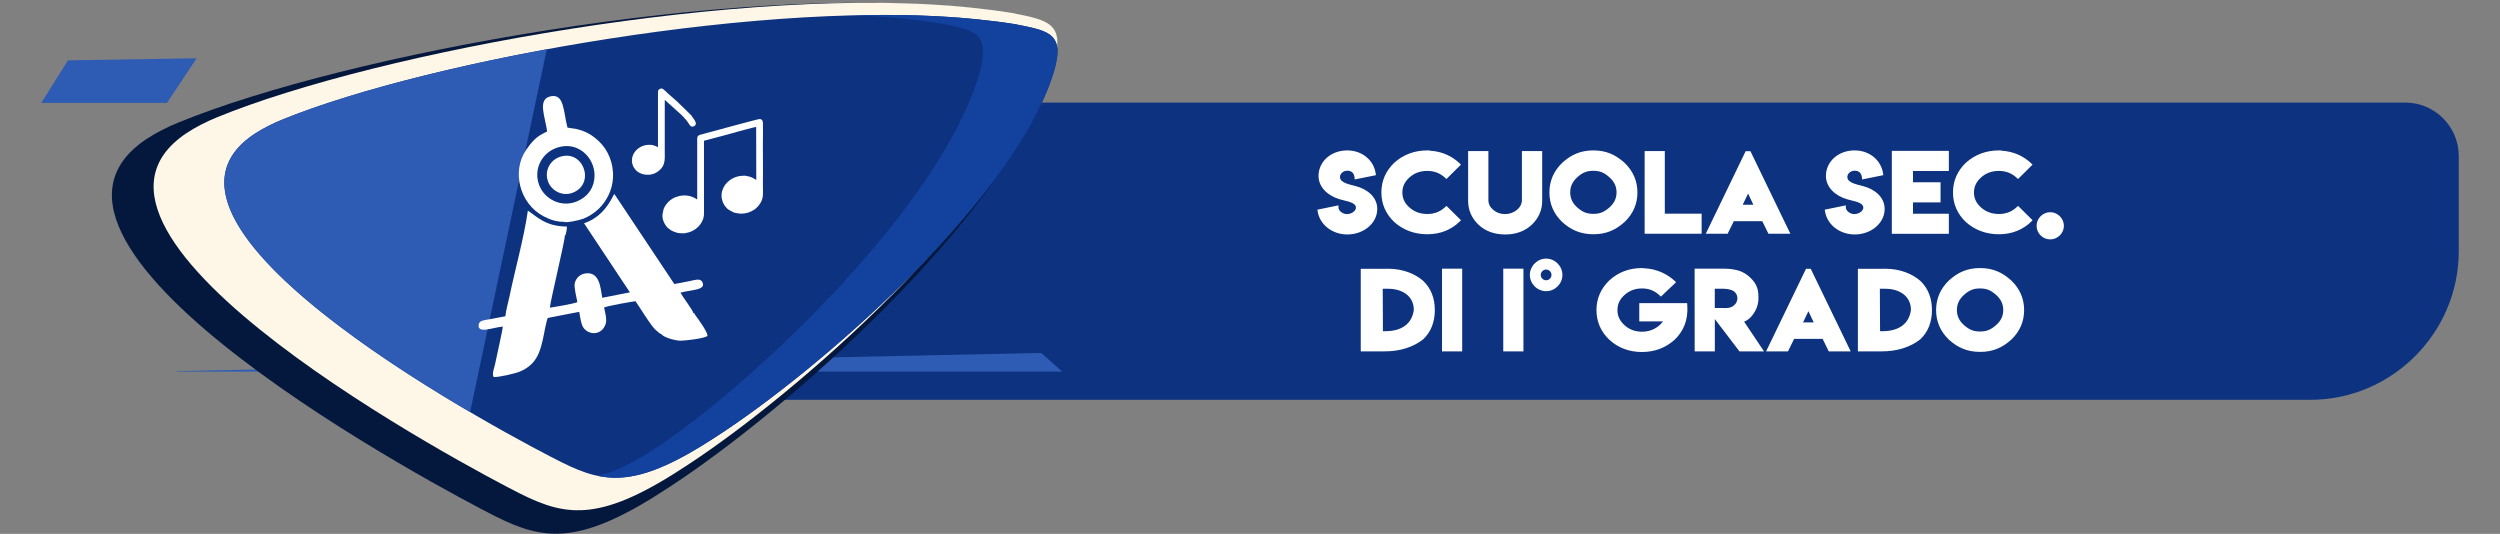 <?xml version="1.0" encoding="UTF-8"?>
<!DOCTYPE svg PUBLIC "-//W3C//DTD SVG 1.1//EN" "http://www.w3.org/Graphics/SVG/1.1/DTD/svg11.dtd">
<!-- Creator: CorelDRAW (Versione di prova) -->
<svg xmlns="http://www.w3.org/2000/svg" xml:space="preserve" width="960px" height="205px" version="1.1" style="shape-rendering:geometricPrecision; text-rendering:geometricPrecision; image-rendering:optimizeQuality; fill-rule:evenodd; clip-rule:evenodd"
viewBox="0 0 960 205"
 xmlns:xlink="http://www.w3.org/1999/xlink"
 xmlns:xodm="http://www.corel.com/coreldraw/odm/2003">
 <rect x="0" y="0" width="960" height="205" fill="#808080" stroke="none"/>
 <defs>
  <style type="text/css">
   <![CDATA[
    .fil2 {fill:#04173D}
    .fil0 {fill:#0C3280}
    .fil4 {fill:#13419E}
    .fil1 {fill:#2E5BB4}
    .fil3 {fill:#FEF7E7}
    .fil6 {fill:white}
    .fil5 {fill:white;fill-rule:nonzero}
   ]]>
  </style>
 </defs>
 <g id="Livello_x0020_1">
  <g id="_2489435857632">
   <path class="fil0" d="M126.353 39.395l797.309 0c11.275,0 20.5,9.225 20.5,20.5l0 36.569c0,31.388 -25.681,57.068 -57.069,57.068l-760.74 0 0 -114.137z"/>
   <polygon class="fil1" points="15.838,39.531 64.111,39.531 75.507,22.381 26.109,23.166 "/>
   <polygon class="fil1" points="407.898,142.705 67.978,142.705 67.978,142.51 399.84,135.527 "/>
   <path class="fil2" d="M257.653 186.626c44.35,-29.018 126.584,-101.302 145.836,-157.407 6.918,-20.158 -0.603,-20.985 -15.723,-24.061 -5.323,-0.886 -10.642,-1.523 -16.478,-2.147 -89.061,-9.523 -238.026,17.485 -302.888,44.078 -4.12,1.689 -8.575,3.909 -12.257,6.37 -62.258,41.618 115.328,135.389 134.037,144.777 19.166,9.618 32.887,11.363 67.473,-11.61z"/>
   <path class="fil3" d="M264.201 178.439c42.394,-27.738 120.999,-96.832 139.403,-150.462 6.612,-19.269 -0.577,-20.06 -15.03,-23 -5.088,-0.847 -10.173,-1.456 -15.751,-2.052 -85.132,-9.103 -227.525,16.714 -289.525,42.133 -3.938,1.615 -8.196,3.737 -11.716,6.089 -59.511,39.781 110.239,129.416 128.123,138.389 18.321,9.194 31.436,10.862 64.496,-11.097z"/>
   <path class="fil0" d="M275.298 167.487c39.078,-25.295 111.535,-88.301 128.499,-137.205 6.095,-17.571 -0.532,-18.292 -13.854,-20.973 -4.69,-0.772 -9.377,-1.328 -14.519,-1.871 -78.474,-8.302 -209.729,15.241 -266.88,38.42 -3.629,1.473 -7.555,3.408 -10.799,5.553 -54.857,36.276 101.617,118.013 118.101,126.195 16.888,8.384 28.978,9.905 59.452,-10.119z"/>
   <path class="fil1" d="M209.975 18.92c-40.59,7.468 -77.505,17.234 -101.431,26.938 -3.629,1.473 -7.555,3.408 -10.799,5.553 -40.525,26.799 34.274,78.4 82.774,106.837l29.456 -139.328z"/>
   <path class="fil4" d="M275.298 167.486c39.078,-25.293 111.535,-88.3 128.499,-137.204 6.095,-17.571 -0.532,-18.292 -13.854,-20.973 -4.69,-0.772 -9.377,-1.328 -14.519,-1.872 -14.451,-1.528 -30.694,-1.974 -47.933,-1.544 7.752,0.234 15.159,0.737 22.107,1.544 4.683,0.544 8.952,1.1 13.223,1.872 12.133,2.681 18.169,3.402 12.618,20.973 -15.45,48.904 -81.439,111.911 -117.028,137.204 -12.361,8.919 -21.399,13.561 -28.983,15.229 11.529,2.434 23.938,-0.817 45.87,-15.229z"/>
   <path class="fil5" d="M513.97 78.858l-8.096 1.654 0.102 0.625c0.773,5.076 5.58,8.896 11.389,8.896 6.334,0 11.504,-4.351 11.504,-9.804 0,-4.572 -3.852,-7.651 -8.377,-8.794 -2.69,-0.686 -5.944,-1.359 -5.944,-3.456 0,-1.338 1.305,-2.434 2.844,-2.434 2.011,0 2.811,1.412 2.811,3.368l8.156 -1.647 -0.088 -0.619c-0.699,-5.022 -5.11,-8.889 -10.926,-8.889 -6.367,0 -11.027,4.371 -11.027,9.784 0,4.464 3.699,7.665 8.096,8.969 2.824,0.834 6.266,1.156 6.266,3.261 0,1.231 -1.735,2.434 -3.368,2.434l-0.41 0 -0.007 0c-1.519,-0.195 -2.925,-1.345 -2.925,-2.521l0 -0.827zm35.057 -21.1l-0.947 0c-4.908,0 -9.172,1.594 -12.695,4.741 -3.281,3.153 -4.935,6.979 -4.935,11.383 0,4.417 1.654,8.237 4.942,11.377 3.49,3.106 7.752,4.679 12.688,4.693 2.501,0 4.834,-0.43 6.999,-1.298 2.131,-0.887 3.927,-2.084 5.446,-3.591l0.491 -0.49 -5.574 -5.52 -0.525 0.484c-1.895,1.768 -4.128,2.629 -6.817,2.629 -2.67,0 -4.895,-0.787 -6.771,-2.408 -1.896,-1.633 -2.824,-3.556 -2.824,-5.856 0,-2.272 0.928,-4.195 2.824,-5.856 1.869,-1.627 4.088,-2.42 6.771,-2.42 2.642,0 4.874,0.86 6.804,2.629l0.518 0.483 5.581 -5.52 -0.505 -0.49c-2.689,-2.582 -6.596,-4.64 -11.497,-4.868l0.026 -0.102zm28.953 24.448c-1.782,0 -3.268,-0.511 -4.539,-1.58 -1.284,-1.089 -1.896,-2.333 -1.896,-3.806l0 -18.819 -7.786 0 0 19.095c0,3.564 1.331,6.643 3.96,9.165 2.623,2.501 6.099,3.772 10.281,3.772 4.148,0 7.604,-1.271 10.24,-3.772 2.629,-2.522 3.96,-5.601 3.96,-9.165l0 -19.095 -7.786 0 0 18.819c0,3.1 -3.207,5.386 -6.434,5.386zm21.919 -19.7c-3.275,3.166 -4.929,6.992 -4.929,11.396 0,4.418 1.654,8.237 4.936,11.37 3.442,3.093 7.066,4.666 11.948,4.68 4.874,0 8.498,-1.574 11.954,-4.68 3.295,-3.12 4.962,-6.939 4.962,-11.37 0,-4.417 -1.667,-8.243 -4.955,-11.396 -3.476,-3.147 -7.101,-4.748 -11.961,-4.748 -4.855,0 -8.479,1.601 -11.955,4.748zm18.053 5.507c1.883,1.647 2.804,3.563 2.804,5.849 0,2.313 -0.921,4.229 -2.804,5.85 -1.883,1.627 -3.49,2.413 -6.098,2.413 -2.65,0 -4.257,-0.786 -6.112,-2.407 -1.876,-1.633 -2.784,-3.556 -2.784,-5.856 0,-2.273 0.908,-4.195 2.784,-5.857 1.842,-1.626 3.449,-2.42 6.112,-2.42 2.622,0 4.229,0.794 6.098,2.428zm13.588 21.737l21.886 0 0 -7.705 -14.14 0 0 -24.044 -7.746 0 0 31.749zm39.724 -15.424l2.031 4.296 -4.089 0 2.058 -4.296zm-7.847 15.424l2.36 -4.808 10.94 0 2.353 4.808 8.425 0 -15.33 -31.695 -1.835 0 -15.317 31.695 8.404 0zm45.385 -10.892l-8.095 1.654 0.101 0.625c0.773,5.076 5.58,8.896 11.39,8.896 6.334,0 11.504,-4.351 11.504,-9.804 0,-4.572 -3.853,-7.651 -8.378,-8.794 -2.689,-0.686 -5.944,-1.359 -5.944,-3.456 0,-1.338 1.305,-2.434 2.844,-2.434 2.011,0 2.812,1.412 2.812,3.368l8.155 -1.647 -0.087 -0.619c-0.7,-5.022 -5.111,-8.889 -10.927,-8.889 -6.367,0 -11.026,4.371 -11.026,9.784 0,4.464 3.698,7.665 8.095,8.969 2.824,0.834 6.267,1.156 6.267,3.261 0,1.231 -1.735,2.434 -3.369,2.434l-0.41 0 -0.007 0c-1.519,-0.195 -2.925,-1.345 -2.925,-2.521l0 -0.827zm17.65 10.933l21.906 0 0 -7.706 -13.77 0 0 -4.357 10.583 0 0 -7.746 -10.583 0 0 -4.316 13.77 0 0 -7.746 -21.906 0 0 31.871zm42.07 -32.033l-0.947 0c-4.909,0 -9.172,1.594 -12.695,4.741 -3.281,3.153 -4.935,6.979 -4.935,11.383 0,4.417 1.654,8.237 4.942,11.377 3.49,3.106 7.752,4.679 12.688,4.693 2.501,0 4.834,-0.43 6.999,-1.298 2.132,-0.887 3.927,-2.084 5.446,-3.591l0.491 -0.49 -5.574 -5.52 -0.525 0.484c-1.896,1.768 -4.128,2.629 -6.817,2.629 -2.67,0 -4.895,-0.787 -6.771,-2.408 -1.896,-1.633 -2.824,-3.556 -2.824,-5.856 0,-2.272 0.928,-4.195 2.824,-5.856 1.869,-1.627 4.088,-2.42 6.771,-2.42 2.642,0 4.874,0.86 6.804,2.629l0.518 0.483 5.58 -5.52 -0.504 -0.49c-2.689,-2.582 -6.596,-4.64 -11.497,-4.868l0.026 -0.102zm18.766 34.17c2.858,0 5.245,-2.359 5.245,-5.21 0,-2.845 -2.401,-5.238 -5.245,-5.238 -2.864,0 -5.244,2.38 -5.244,5.238 0,2.864 2.373,5.21 5.244,5.21zm-264.762 11.289l0 31.709 9.124 0c5.91,0 10.947,-1.56 14.866,-4.646 2.972,-2.844 4.452,-6.615 4.452,-11.201 0,-4.586 -1.473,-8.365 -4.452,-11.222 -3.166,-2.763 -7.86,-4.66 -13.488,-4.66l-0.685 0 0 0.02 -9.817 0zm20.373 15.815c-0.719,5.365 -4.694,8.149 -11.007,8.149l-0.854 0 -0.074 -16.298 2.044 0c5.574,0 9.891,2.864 9.891,8.149zm18.578 15.894l0 -31.749 -7.746 0 0 31.749 7.746 0zm23.519 0l0 -31.749 -7.746 0 0 31.749 7.746 0zm10.771 -29.369c0,1.15 -0.934,2.058 -2.057,2.058 -1.15,0 -2.058,-0.908 -2.058,-2.058 0,-1.116 0.942,-2.057 2.058,-2.057 1.116,0 2.057,0.941 2.057,2.057zm-8.31 0.021c0,3.395 2.85,6.232 6.253,6.232 3.409,0 6.253,-2.81 6.253,-6.232 0,-3.423 -2.838,-6.274 -6.253,-6.274 -3.409,0 -6.253,2.878 -6.253,6.274zm43.582 -2.643l-0.524 0c-4.895,0 -9.111,1.594 -12.54,4.74 -3.274,3.154 -4.935,6.986 -4.935,11.391 0,4.437 1.661,8.303 4.935,11.402 3.416,3.12 7.638,4.7 12.54,4.7 4.861,0 9.084,-1.593 12.553,-4.726 3.234,-3.08 5.312,-7.437 4.834,-13.414l-0.047 -0.618 -18.382 0 0 7.019 9.09 0c-1.546,2.212 -4.484,3.953 -7.987,3.953 -2.656,0 -4.849,-0.799 -6.69,-2.447 -1.877,-1.647 -2.791,-3.57 -2.791,-5.869 0,-2.3 0.914,-4.223 2.791,-5.857 1.862,-1.647 4.054,-2.447 6.69,-2.447 2.575,0 4.78,0.867 6.696,2.656l0.518 0.477 5.816 -5.52 -0.497 -0.484c-2.818,-2.609 -6.953,-4.754 -12.049,-4.888l-0.021 -0.068zm27.453 31.991l0 -12.405 9.461 12.405 9.426 0 -7.625 -11.39c1.486,-0.672 2.334,-1.364 3.342,-2.722 1.412,-1.91 2.139,-3.988 2.139,-6.18l0 -0.793c0,-3.563 -1.271,-5.453 -3.275,-7.376 -1.177,-1.109 -2.535,-1.936 -4.088,-2.481 -1.789,-0.538 -3.644,-0.807 -5.54,-0.807l-11.606 0 0.021 31.749 7.745 0zm4.559 -16.641l-1.695 0 0 -0.02 -2.884 0 0 -7.382 3.396 0c1.452,0 3.227,0.376 4.054,1.055 0.84,0.753 1.244,1.587 1.244,2.562 0,2.192 -1.984,3.785 -4.115,3.785zm31.38 1.217l2.03 4.297 -4.088 0 2.058 -4.297zm-7.847 15.424l2.36 -4.807 10.939 0 2.354 4.807 8.424 0 -15.33 -31.695 -1.835 0 -15.316 31.695 8.404 0zm26.841 -31.709l0 31.709 9.124 0c5.91,0 10.946,-1.56 14.866,-4.646 2.972,-2.844 4.451,-6.615 4.451,-11.201 0,-4.586 -1.473,-8.365 -4.451,-11.222 -3.167,-2.763 -7.86,-4.66 -13.488,-4.66l-0.685 0 0 0.02 -9.817 0zm20.373 15.815c-0.719,5.365 -4.694,8.149 -11.007,8.149l-0.854 0 -0.074 -16.298 2.044 0c5.574,0 9.891,2.864 9.891,8.149zm14.59 -11.35c-3.275,3.167 -4.928,6.993 -4.928,11.397 0,4.417 1.653,8.236 4.935,11.369 3.442,3.093 7.066,4.667 11.948,4.68 4.875,0 8.499,-1.573 11.954,-4.68 3.295,-3.12 4.962,-6.938 4.962,-11.369 0,-4.418 -1.667,-8.243 -4.955,-11.397 -3.476,-3.146 -7.1,-4.747 -11.961,-4.747 -4.855,0 -8.479,1.601 -11.955,4.747zm18.053 5.507c1.883,1.647 2.804,3.564 2.804,5.849 0,2.313 -0.921,4.23 -2.804,5.85 -1.882,1.627 -3.489,2.414 -6.098,2.414 -2.649,0 -4.256,-0.787 -6.112,-2.407 -1.876,-1.634 -2.784,-3.557 -2.784,-5.857 0,-2.272 0.908,-4.195 2.784,-5.856 1.843,-1.627 3.449,-2.42 6.112,-2.42 2.622,0 4.229,0.793 6.098,2.427z"/>
   <g>
    <path class="fil6" d="M195.678 113.684c-0.494,2.396 -1.423,5.575 -1.617,7.758 -1.96,0.363 -3.917,0.746 -5.875,1.12 -1.632,0.311 -4.101,0.369 -4.361,1.982 -0.611,3.802 5.061,1.279 9.251,0.853 -0.161,1.946 -2.269,10.911 -2.953,14.368 -0.279,1.414 -1.338,3.783 -0.548,5.007 1.675,0.187 8.248,-1.312 10.144,-2.126 6.094,-2.618 7.574,-7.056 8.79,-12.516 0.409,-1.837 1.246,-6.867 1.853,-8.04l12.06 -2.351c0.361,1.852 0.62,4.69 1.622,6.106 1.988,2.811 6.874,3.157 8.496,-1.35 0.621,-1.723 -0.125,-4.339 -0.571,-6.413 1.098,-0.579 10.333,-2.223 12.059,-2.418 2.067,2.957 5.064,8.076 7.297,10.574 0.454,0.507 0.678,0.659 1.199,1.089 0.597,0.493 0.601,0.626 1.441,0.996 0.868,1.202 5.177,2.481 7.34,2.503 1.718,0.016 9.058,-0.839 10.299,-1.771 0.666,-0.868 -3.948,-7.229 -4.698,-8.177 -0.423,-0.889 -0.114,-0.437 -0.664,-0.684 -0.052,-0.929 -4.18,-6.266 -4.92,-7.822 4.058,-1.143 10.218,-0.883 8.303,-4.202 -0.838,-1.454 -3.222,-0.533 -4.804,-0.231 -1.958,0.374 -3.918,0.739 -5.873,1.123l-23.012 -34.547c-0.35,0.341 -0.029,-0.022 -0.292,0.385 -0.075,0.115 -0.183,0.324 -0.241,0.438 -2.369,4.682 -5.606,8.483 -11.125,10.397l17.609 26.524 -10.623 2.085c-0.649,-3.569 -0.882,-10.193 -6.508,-9.349 -2.243,0.337 -3.665,2.055 -4.039,3.734 -0.352,1.586 0.641,5.453 1.004,7.271 -1.201,0.63 -8.752,1.88 -10.561,2.146 0.357,-3.464 5.88,-26.033 5.719,-27.582 0.415,-0.517 0.134,0.021 0.405,-0.768 0.057,-0.165 0.17,-0.667 0.205,-0.838 0.123,-0.608 0.197,-1.251 0.214,-1.963 -8.239,-0.048 -11.479,-3.791 -15,-6.129 -1.418,10.137 -5.013,23.058 -7.025,32.818z"/>
    <path class="fil6" d="M267.727 55.897c0,6.563 0,13.125 0,19.688l-0.01 1.064c-0.596,-0.516 -1.893,-1.119 -2.878,-1.361 -1.274,-0.313 -2.589,-0.31 -3.888,-0.043l-1.257 0.364c-1.873,0.634 -3.522,2.093 -4.461,3.79 -0.154,0.276 -0.229,0.553 -0.392,0.823 -0.477,2.134 -0.848,3.232 0.341,5.599 0.124,0.248 0.309,0.531 0.44,0.72 0.195,0.284 0.364,0.391 0.505,0.691l0.031 0.052c0.366,0.203 0.689,0.572 1.109,0.87 0.33,0.234 0.82,0.535 1.265,0.706l0.936 0.342c0.741,0.351 2.08,0.394 2.97,0.385l0.449 0.015c0.292,-0.207 2.233,-0.142 4.384,-1.788 1.173,-0.899 1.985,-1.886 2.68,-3.568l0.162 -0.484 0.206 -1.205 0.016 -1.177c0,-9.111 0.002,-18.222 -0.002,-27.333l9.13 -2.424 1.095 -0.31c0.948,-0.295 9.466,-2.608 9.808,-2.577l0.042 20.368c-1.291,-0.794 -2.025,-1.263 -3.603,-1.504l-0.378 -0.065c-0.019,-0.006 -0.045,-0.017 -0.06,-0.021 -0.015,-0.005 -0.048,0 -0.059,-0.025 -0.011,-0.025 -0.04,-0.015 -0.058,-0.026l-1.072 0.035c-2.472,0.054 -4.737,1.197 -6.228,2.874 -0.868,0.976 -0.718,1.083 -1.198,1.75 -0.294,0.872 -0.551,1.267 -0.657,2.321l-0.02 1.222c0.258,1.688 0.72,2.929 1.889,4.122l0.443 0.456 0.548 0.364c0.77,0.526 1.671,0.818 1.884,1.029 0.417,-0.003 1.424,0.332 2.056,0.379 0.804,0.06 1.618,0.008 2.364,-0.131 2.175,-0.405 2.839,-1.199 3.607,-1.504 0.055,-0.128 0.545,-0.506 0.701,-0.637 0.273,-0.23 0.45,-0.519 0.677,-0.691 1.194,-1.532 1.798,-2.782 1.743,-5.342 -0.05,-2.317 -0.032,-4.778 0,-7.099 0.033,-2.366 -0.047,-4.736 -0.019,-7.1 0.027,-2.329 -0.091,-4.784 0.005,-7.091 0.066,-1.717 -0.011,-3.495 -0.011,-5.226 -0.001,-0.845 -0.405,-1.452 -1.191,-1.505 -0.573,-0.039 -16.829,4.431 -18.789,4.95 -1.39,0.368 -2.787,0.728 -4.167,1.122 -0.739,0.212 -1.075,0.635 -1.089,1.517 -0.014,0.871 0.001,1.747 0.001,2.619zm-14.905 -21.294l-0.138 0.413 -0.025 1.176 0 1.143 0 1.176 0 1.142c0,5.619 0.004,11.239 -0.002,16.859 -0.275,-0.118 -0.557,-0.278 -0.862,-0.41 -0.283,-0.122 -0.779,-0.2 -1.005,-0.385 -0.462,0.037 -0.953,-0.192 -2.143,-0.082 -1.916,0.177 -3.592,1.108 -4.706,2.476 -1.68,2.064 -1.742,4.962 -0.001,6.96 1.814,2.286 5.72,2.657 8.176,1.141 3.318,-2.049 3.226,-4.474 3.153,-7.933l-0.003 -1.24 0 -1.142c0,-5.409 0,-10.818 0,-16.227l0.009 -1.316 6.629 5.972c0.137,0.16 0.069,0.035 0.13,0.212 0.32,0.196 0.744,0.627 0.898,0.968 0.281,0.094 1.306,1.556 1.47,1.824 0.379,0.617 0.87,1.658 2.022,1.172 0.916,-0.386 0.965,-1.282 0.423,-2.164 -0.233,-0.379 -0.386,-0.638 -0.663,-1.003 -0.174,-0.23 -0.611,-0.715 -0.664,-0.978l-5.181 -5.061c-0.139,-0.122 -0.191,-0.2 -0.333,-0.316l-2.898 -2.536c-1.063,-0.864 -2.074,-2.19 -2.928,-2.442l-0.434 -0.002c-0.206,0.072 -0.399,0.138 -0.561,0.246 -0.166,0.11 -0.108,0.074 -0.229,0.211 -0.129,0.148 0.002,0.077 -0.134,0.146z"/>
    <path class="fil6" d="M216.4 85.165c1.05,0.542 6.134,-0.609 7.618,-1.19 2.314,-0.907 4.417,-2.356 5.949,-3.852 2.726,-2.663 5.191,-6.861 5.43,-11.932 0.264,-5.61 -1.981,-10.703 -5.359,-13.874 -2.702,-2.537 -4.953,-3.847 -8.529,-4.744 -1.163,-0.292 -2.518,-0.293 -3.6,-0.597 -1.612,-6.005 -1.14,-13.011 -6.344,-12.019 -5.398,1.03 -2.182,7.874 -1.466,13.519 -2.385,1.328 -4.434,1.716 -8.116,7.161 -5.519,8.159 -2.552,20.503 6.779,25.44 2.345,1.24 4.965,2.133 7.638,2.088zm-1.795 -24.791c-3.38,1.314 -5.761,5.316 -4.061,9.573 1.357,3.396 5.556,5.625 9.514,4.012 8.841,-3.601 3.704,-17.145 -5.453,-13.585zm-1.4 -3.398l0.058 -0.023 0.015 -0.003c4.856,-1.888 9.015,-0.483 11.763,2.352 1.063,1.096 1.893,2.401 2.447,3.801 0.546,1.382 0.833,2.886 0.817,4.404 -0.041,3.983 -2.099,7.909 -6.866,9.85l-0.011 0.018 -0.047 0.018 -0.014 0.003c-2.961,1.183 -6.002,0.948 -8.555,-0.214 -2.538,-1.155 -4.609,-3.256 -5.65,-5.812l-0.017 -0.011 -0.017 -0.042 -0.005 -0.028 -0.029 -0.072 -0.002 -0.015c-1.217,-3.131 -0.945,-6.188 0.258,-8.723 1.194,-2.516 3.328,-4.497 5.841,-5.5l0.014 -0.003z"/>
   </g>
  </g>
 </g>
</svg>
